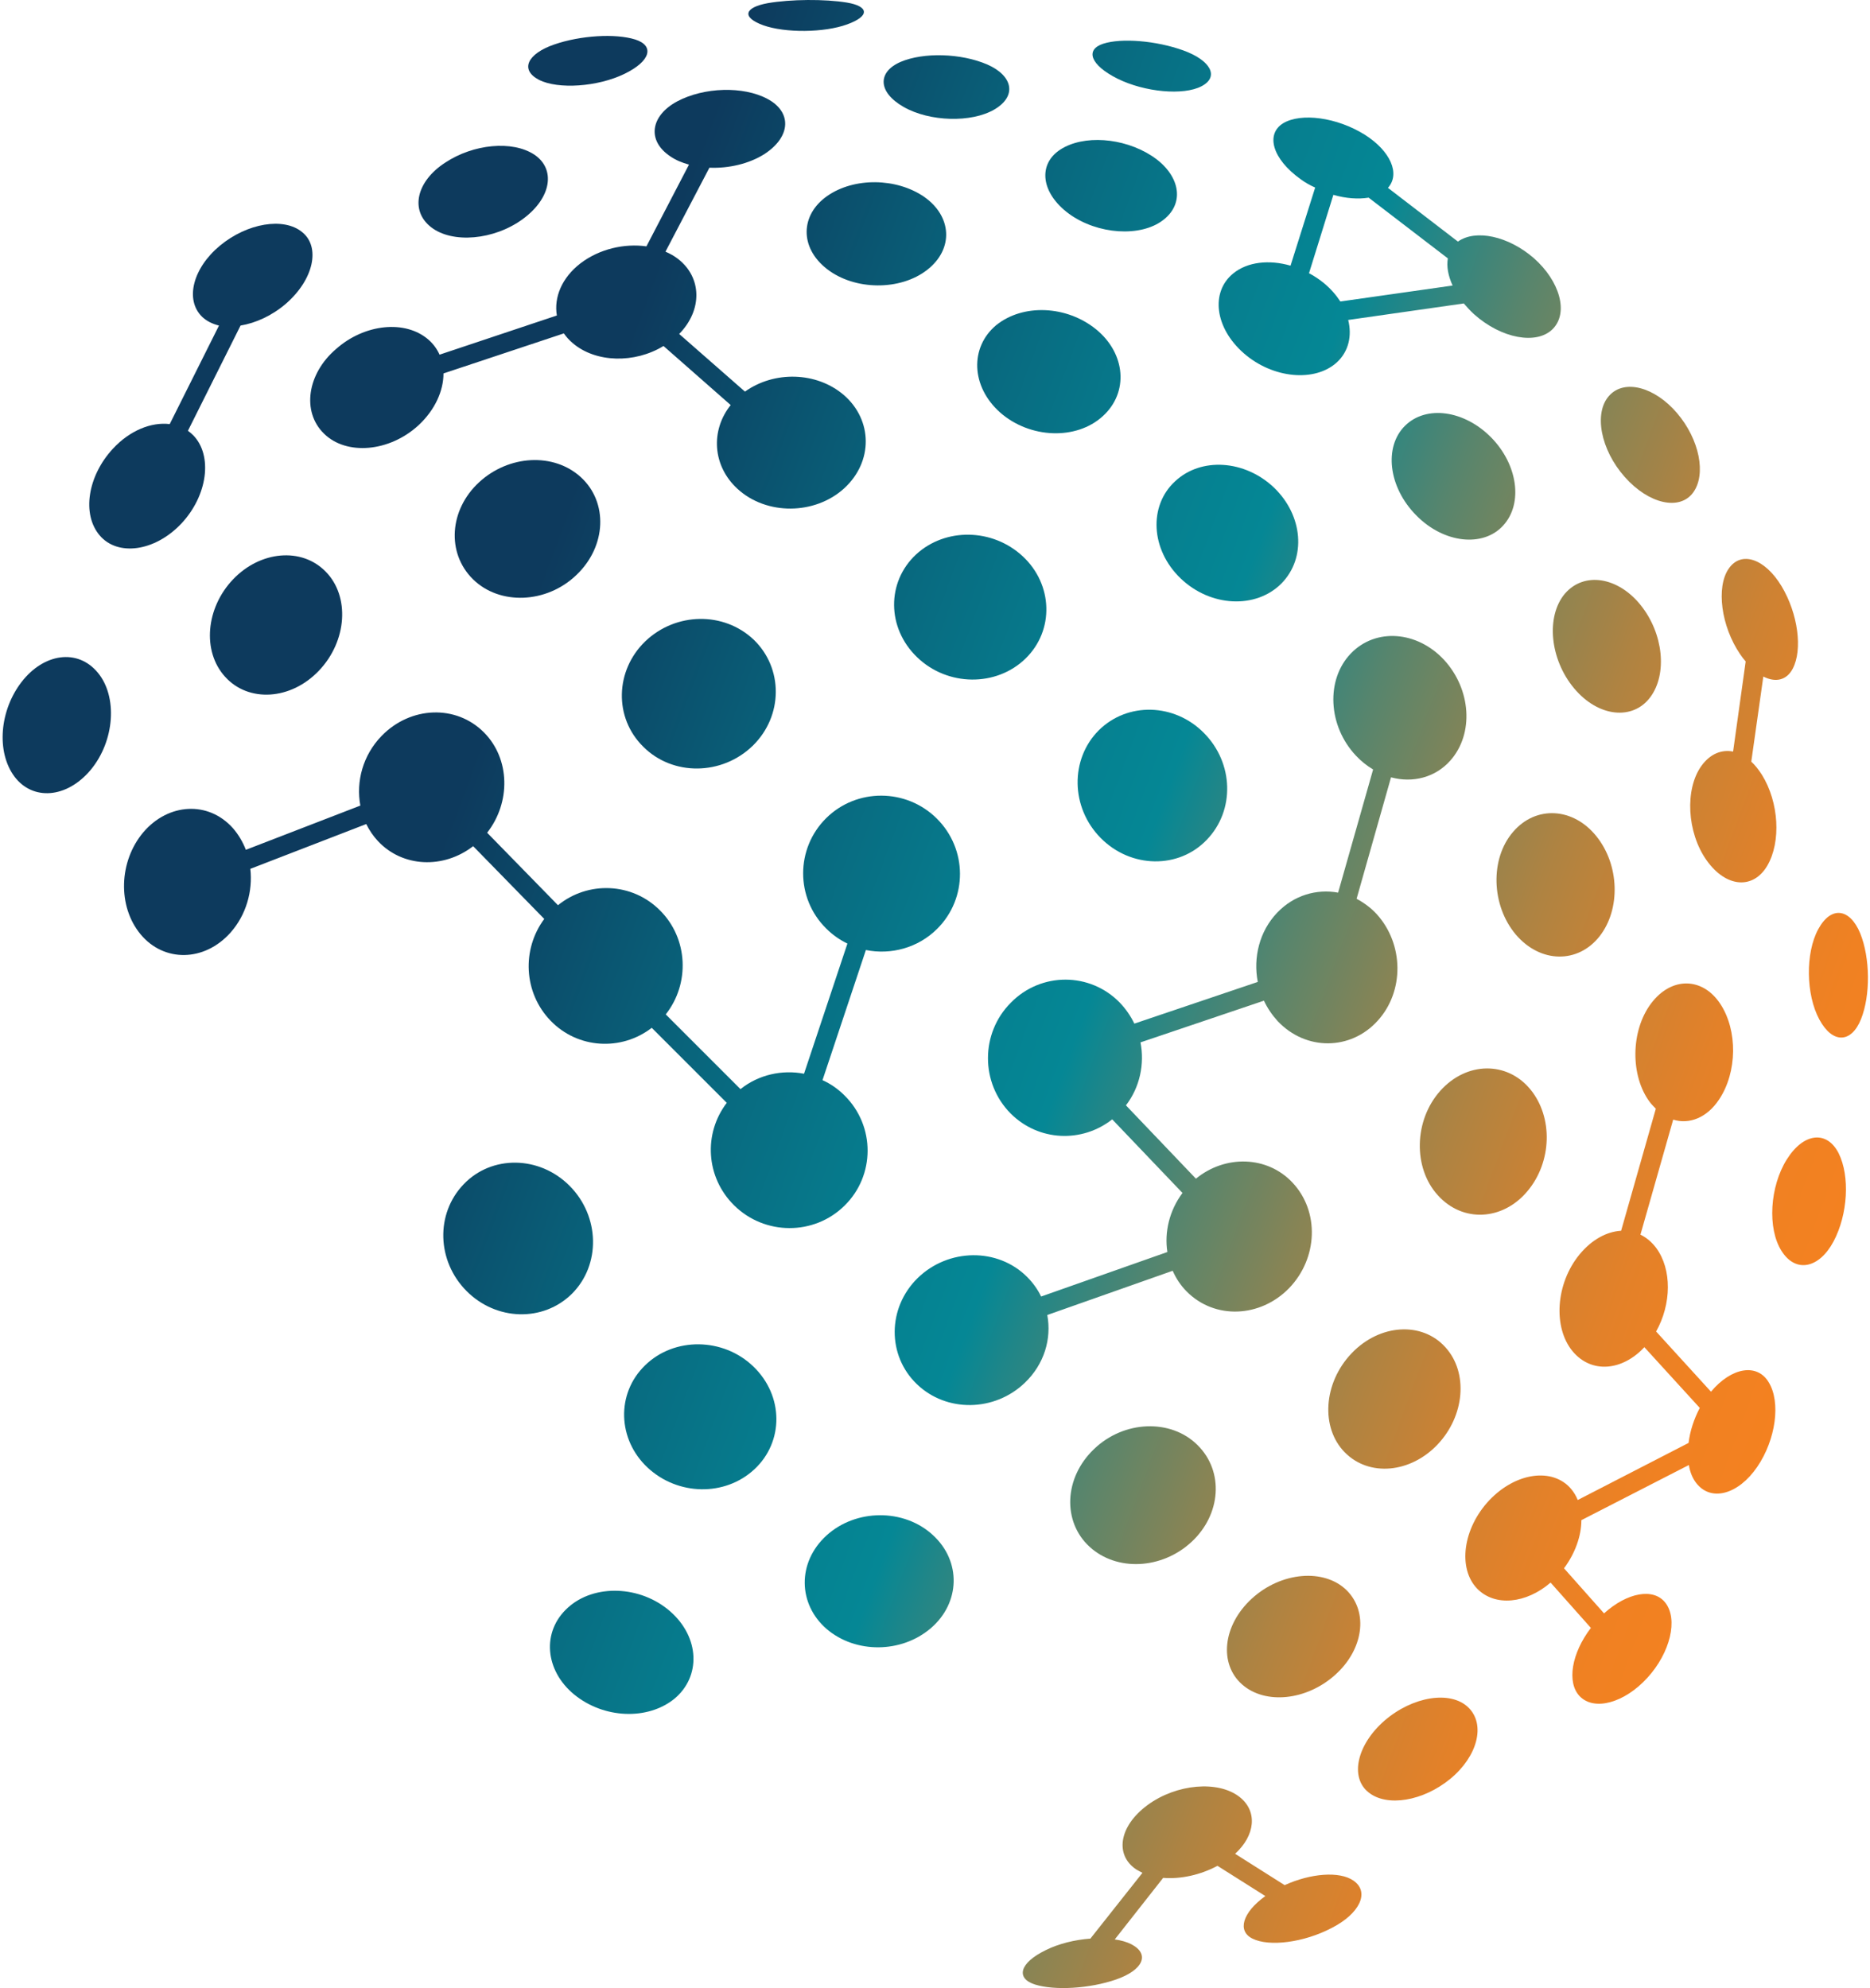 <?xml version="1.0" encoding="UTF-8"?> <svg xmlns="http://www.w3.org/2000/svg" width="427" height="454" viewBox="0 0 427 454" fill="none"><path d="M386.597 112.506C389.665 108.351 388.068 100.361 382.954 94.353C377.841 88.345 370.874 86.491 367.422 90.39C363.906 94.289 365.441 102.662 371.001 108.926C376.498 115.126 383.529 116.66 386.597 112.506Z" fill="url(#paint0_linear_612_100)"></path><path d="M415.169 212.218C412.229 217.651 412.356 227.111 415.425 232.8C418.493 238.488 422.775 238.169 424.948 232.736C427.121 227.303 427.058 218.802 424.757 213.113C422.392 207.424 418.109 206.785 415.169 212.218Z" fill="url(#paint1_linear_612_100)"></path><path d="M359.432 157.185C364.993 163.832 372.855 164.535 376.818 159.23C380.781 153.925 379.822 144.657 374.645 138.201C369.467 131.745 361.733 130.467 357.323 135.58C352.976 140.758 353.871 150.537 359.432 157.185Z" fill="url(#paint2_linear_612_100)"></path><path d="M340.448 99.85C334.376 93.714 325.683 92.435 320.826 97.229C315.968 102.023 316.991 111.227 323.382 117.683C329.71 124.139 338.723 125.034 343.261 119.984C347.863 114.935 346.521 105.986 340.448 99.85Z" fill="url(#paint3_linear_612_100)"></path><path d="M408.01 264.759C404.111 270.959 403.536 280.546 406.795 285.66C410.055 290.837 415.424 289.623 418.684 283.487C421.944 277.351 422.455 268.594 419.835 263.353C417.214 258.175 411.909 258.559 408.01 264.759Z" fill="url(#paint4_linear_612_100)"></path><path d="M365.249 213.816C370.107 207.616 369.787 197.517 364.546 190.997C359.304 184.414 350.739 183.838 345.498 189.975C340.193 196.111 340.512 206.785 346.137 213.433C351.762 220.016 360.327 220.08 365.249 213.816Z" fill="url(#paint5_linear_612_100)"></path><path d="M348.758 272.045C354.383 265.398 354.702 255.107 349.397 248.715C344.092 242.324 334.888 242.387 328.879 249.099C322.871 255.81 322.615 266.676 328.304 272.94C333.993 279.268 343.133 278.757 348.758 272.045Z" fill="url(#paint6_linear_612_100)"></path><path d="M328.24 329.891C334.44 323.372 335.335 313.464 330.03 307.648C324.725 301.767 315.073 302.279 308.617 309.054C302.162 315.829 301.523 326.056 307.083 331.681C312.644 337.306 322.04 336.411 328.24 329.891Z" fill="url(#paint7_linear_612_100)"></path><path d="M316.16 392.914C309.768 398.475 308.234 405.89 312.453 409.277C316.671 412.729 324.98 411.323 331.181 406.209C337.381 401.096 339.298 393.809 335.271 389.91C331.244 386.011 322.615 387.354 316.16 392.914Z" fill="url(#paint8_linear_612_100)"></path><path d="M285.862 365.046C279.151 371.182 278.32 380.003 283.625 384.669C288.931 389.335 298.326 388.312 304.782 382.56C311.302 376.807 312.58 368.178 307.467 363.129C302.353 358.143 292.574 358.91 285.862 365.046Z" fill="url(#paint9_linear_612_100)"></path><path d="M249.813 330.914C242.91 337.498 242.59 347.533 248.79 353.221C254.99 358.91 265.281 358.399 272.056 352.135C278.831 345.871 279.535 336.027 273.462 330.019C267.39 323.947 256.652 324.33 249.813 330.914Z" fill="url(#paint10_linear_612_100)"></path><path d="M188.707 350.665C181.996 356.801 182.187 366.324 188.771 372.013C195.355 377.638 205.837 377.574 212.548 371.821C219.26 366.069 219.579 356.545 212.996 350.537C206.412 344.464 195.418 344.528 188.707 350.665Z" fill="url(#paint11_linear_612_100)"></path><path d="M147.288 311.803C140.641 318.258 141.024 328.741 147.863 335.133C154.767 341.588 165.569 341.78 172.28 335.516C178.991 329.252 178.991 318.77 172.024 312.058C165.121 305.411 153.936 305.283 147.288 311.803Z" fill="url(#paint12_linear_612_100)"></path><path d="M153.041 367.986C146.265 362.042 135.655 361.658 129.647 367.155C123.638 372.588 124.405 381.473 131.117 386.97C137.828 392.467 147.863 392.914 154 387.929C160.072 382.879 159.816 373.931 153.041 367.986Z" fill="url(#paint13_linear_612_100)"></path><path d="M255.182 17.971C261.382 21.039 270.203 21.87 274.357 19.697C278.512 17.524 276.403 13.752 270.203 11.515C264.003 9.278 256.077 8.639 251.922 9.981C247.767 11.324 248.918 14.839 255.182 17.971Z" fill="url(#paint14_linear_612_100)"></path><path d="M244.124 48.843C250.644 53.573 260.487 54.212 265.601 50.25C270.778 46.287 269.372 39.703 262.916 35.548C256.46 31.394 247.384 30.755 242.143 34.142C236.965 37.466 237.604 44.05 244.124 48.843Z" fill="url(#paint15_linear_612_100)"></path><path d="M206.348 24.427C212.293 27.814 221.817 28.07 227.058 25.002C232.299 21.934 231.277 17.268 225.396 14.711C219.452 12.154 210.887 11.899 205.645 14.136C200.34 16.437 200.404 21.039 206.348 24.427Z" fill="url(#paint16_linear_612_100)"></path><path d="M174.261 5.763C179.247 7.552 188.196 7.488 193.437 5.571C198.742 3.653 198.359 1.416 193.373 0.585C188.323 -0.246 180.589 -0.182 175.348 0.713C170.043 1.672 169.212 3.909 174.261 5.763Z" fill="url(#paint17_linear_612_100)"></path><path d="M269.563 132.065C276.403 138.648 286.757 139.096 292.574 133.279C298.39 127.399 297.496 117.683 290.912 111.355C284.264 105.027 274.229 104.324 268.285 109.949C262.277 115.51 262.724 125.481 269.563 132.065Z" fill="url(#paint18_linear_612_100)"></path><path d="M228.4 94.225C235.175 100.17 245.786 100.553 251.794 95.056C257.803 89.623 257.035 80.739 250.324 75.242C243.613 69.745 233.578 69.297 227.441 74.283C221.433 79.332 221.689 88.281 228.4 94.225Z" fill="url(#paint19_linear_612_100)"></path><path d="M188.835 61.435C195.163 66.357 205.581 66.421 211.718 61.627C217.854 56.833 217.342 49.355 211.014 44.944C204.687 40.598 195.035 40.47 188.899 44.753C182.763 49.035 182.507 56.514 188.835 61.435Z" fill="url(#paint20_linear_612_100)"></path><path d="M123.063 18.227C127.474 20.464 136.486 19.825 142.558 16.884C148.63 13.944 149.461 10.428 145.051 9.022C140.577 7.616 132.587 8.064 126.515 10.173C120.443 12.282 118.653 15.925 123.063 18.227Z" fill="url(#paint21_linear_612_100)"></path><path d="M209.161 126.632C202.449 132.896 202.449 143.378 209.416 150.09C216.383 156.801 227.505 156.865 234.153 150.409C240.8 143.953 240.417 133.471 233.577 127.079C226.674 120.623 215.872 120.432 209.161 126.632Z" fill="url(#paint22_linear_612_100)"></path><path d="M98.391 51.847C103.249 55.683 112.836 54.852 119.42 49.994C126.003 45.136 126.898 38.553 121.977 35.293C116.991 32.033 108.106 32.864 101.651 37.146C95.131 41.365 93.533 48.012 98.391 51.847Z" fill="url(#paint23_linear_612_100)"></path><path d="M147.352 146.446C140.449 153.094 140.129 163.896 146.905 170.544C153.616 177.255 164.866 177.127 171.897 170.288C178.864 163.449 178.864 152.583 172.088 146.063C165.249 139.607 154.319 139.799 147.352 146.446Z" fill="url(#paint24_linear_612_100)"></path><path d="M109.385 110.141C102.609 116.405 101.906 126.248 107.978 132.257C114.051 138.265 124.789 137.881 131.628 131.298C138.531 124.714 138.851 114.679 132.651 108.99C126.451 103.302 116.16 103.877 109.385 110.141Z" fill="url(#paint25_linear_612_100)"></path><path d="M53.201 132.32C47.001 138.84 46.106 148.747 51.411 154.564C56.716 160.444 66.368 159.933 72.824 153.158C79.279 146.382 79.918 136.156 74.358 130.531C68.861 124.906 59.401 125.801 53.201 132.32Z" fill="url(#paint26_linear_612_100)"></path><path d="M130.094 270.831C123.191 263.864 112.261 263.736 105.869 270.447C99.413 277.159 99.733 287.961 106.508 294.8C113.284 301.639 124.022 301.959 130.606 295.439C137.189 288.856 136.997 277.798 130.094 270.831Z" fill="url(#paint27_linear_612_100)"></path><path d="M284.009 80.675C290.656 86.491 300.308 87.322 305.294 82.72C307.978 80.227 308.745 76.648 307.85 73.068L334.249 69.297C334.952 70.128 335.719 70.959 336.55 71.726C342.814 77.351 350.931 78.821 354.574 75.114C358.218 71.406 356.172 64.184 350.228 58.942C344.411 53.893 336.933 52.295 332.906 55.171L316.927 42.899C319.803 39.703 317.502 34.462 311.621 30.755C305.294 26.792 297.112 25.705 293.021 28.134C288.931 30.627 290.529 36.316 296.984 40.918C298.007 41.685 299.157 42.324 300.308 42.835L294.683 60.668C289.825 59.262 284.84 59.773 281.58 62.458C276.403 66.677 277.361 74.858 284.009 80.675ZM304.463 44.497C307.339 45.328 310.151 45.52 312.516 45.136L330.605 59.006C330.286 60.86 330.669 62.969 331.692 65.206L306.061 68.85C305.102 67.38 303.887 65.973 302.353 64.695C301.267 63.8 300.116 63.033 298.902 62.394L304.463 44.497Z" fill="url(#paint28_linear_612_100)"></path><path d="M389.665 196.43C394.14 202.758 400.34 203.142 403.536 197.709C406.732 192.275 406.22 183.199 402.321 176.935C401.554 175.721 400.723 174.698 399.892 173.931L402.641 154.5C405.389 155.906 407.946 155.395 409.352 152.71C411.653 148.364 410.567 140.118 406.796 133.854C403.024 127.59 397.591 125.673 394.715 129.891C391.839 134.11 392.989 142.995 397.336 149.386C397.719 149.962 398.167 150.537 398.614 151.048L395.738 171.63C393.117 171.119 390.496 172.141 388.515 174.89C384.68 180.195 385.191 190.102 389.665 196.43Z" fill="url(#paint29_linear_612_100)"></path><path d="M41.376 119.601C47.448 113.145 48.599 104.005 44.124 99.403C43.741 99.019 43.357 98.699 42.91 98.38L54.926 74.347C58.378 73.771 62.085 72.109 65.281 69.361C71.673 63.8 73.207 56.386 68.988 52.998C64.77 49.546 56.46 50.953 50.26 56.066C44.06 61.179 42.143 68.466 46.17 72.365C47.192 73.324 48.471 73.963 50.005 74.347L38.755 96.846C34.536 96.335 29.615 98.316 25.78 102.471C20.027 108.671 18.621 117.427 22.776 122.285C26.866 127.079 35.303 125.992 41.376 119.601Z" fill="url(#paint30_linear_612_100)"></path><path d="M309.065 429.476C305.869 427.238 299.221 427.814 293.341 430.498L282.028 423.339C286.566 419.185 287.269 413.688 283.05 410.364C278.192 406.529 268.605 407.36 262.021 412.218C255.438 417.075 254.543 423.659 259.464 426.919C259.912 427.175 260.359 427.43 260.871 427.686L248.982 442.707C245.466 442.962 241.759 443.857 238.819 445.327C232.747 448.268 231.916 451.783 236.326 453.189C240.8 454.595 248.79 454.148 254.862 452.039C260.935 449.929 262.724 446.286 258.314 443.985C257.291 443.474 256.013 443.09 254.543 442.898L265.601 428.836C269.563 429.156 274.038 428.197 278.001 426.088L288.931 432.991C283.689 436.762 282.475 440.981 285.99 442.707C289.826 444.624 297.751 443.601 304.079 440.278C310.471 437.018 312.836 432.096 309.065 429.476Z" fill="url(#paint31_linear_612_100)"></path><path d="M239.138 300.297L267.774 290.198C268.541 291.924 269.563 293.522 270.97 294.928C277.361 301.384 287.78 300.936 294.364 294.161C300.947 287.322 301.331 276.647 295.131 270.064C289.378 263.928 279.79 263.672 273.079 269.169L257.099 252.422C260.295 248.268 261.382 242.963 260.423 238.041L288.611 228.517C289.378 230.179 290.465 231.777 291.743 233.183C298.199 240.022 308.426 239.895 314.562 233.119C320.698 226.408 320.57 215.606 314.37 208.766C313.028 207.296 311.43 206.146 309.768 205.251L317.63 177.511C322.552 178.853 327.729 177.574 331.18 173.675C336.613 167.539 335.91 157.44 329.774 150.729C323.638 144.081 314.114 143.314 308.426 149.259C302.737 155.203 303.184 165.75 309.64 172.589C310.854 173.867 312.133 174.89 313.539 175.721L305.549 203.845C300.628 202.95 295.45 204.42 291.615 208.447C287.588 212.665 286.118 218.674 287.205 224.235L259.017 233.758C258.186 232.033 257.099 230.435 255.693 228.965C248.918 221.997 237.732 221.934 230.829 228.965C223.862 235.932 223.862 247.309 230.765 254.276C237.157 260.668 247.064 261.051 253.967 255.618L270.011 272.429C267.007 276.456 265.856 281.377 266.559 285.916L237.732 296.079C236.965 294.481 235.879 292.947 234.536 291.604C227.825 284.893 216.575 285.021 209.544 291.86C202.577 298.699 202.577 309.565 209.353 316.085C216.128 322.605 227.122 322.413 234.025 315.765C238.435 311.547 240.161 305.73 239.138 300.297Z" fill="url(#paint32_linear_612_100)"></path><path d="M390.688 317.811L378.16 304.068C381.676 297.804 381.804 289.879 378.16 284.957C377.138 283.615 375.923 282.592 374.581 281.953L382.059 255.682C385.767 256.833 389.793 255.235 392.542 251.08C396.696 244.88 396.824 235.292 392.797 229.22C388.771 223.148 381.676 222.956 377.01 229.156C372.344 235.356 372.216 245.711 376.754 251.719C377.201 252.295 377.649 252.742 378.096 253.19L370.17 281.058C366.911 281.25 363.523 283.039 360.711 286.427C355.214 293.074 354.574 303.173 359.113 308.607C363.395 313.72 370.426 313.081 375.476 307.648L388.131 321.518C386.789 324.075 385.894 326.823 385.575 329.508L360.263 342.547C359.88 341.588 359.368 340.757 358.729 339.99C354.574 335.132 346.201 336.155 340.065 342.611C333.993 349.067 332.842 358.207 337.317 362.809C341.407 366.964 348.502 366.197 354.063 361.403L363.267 371.758C358.857 377.51 357.706 384.222 360.711 387.354C364.034 390.805 370.938 388.888 376.179 383.135C381.42 377.382 383.21 369.776 380.27 366.005C377.585 362.553 371.577 363.64 366.271 368.434L357.131 358.143C359.688 354.691 361.094 350.729 361.094 347.149L385.639 334.557C385.894 336.155 386.47 337.561 387.301 338.648C390.688 343.058 396.952 341.269 401.235 335.005C405.517 328.741 406.668 320.176 403.855 315.637C401.235 311.291 395.418 312.186 390.688 317.811Z" fill="url(#paint33_linear_612_100)"></path><path d="M192.862 250.185C191.328 248.651 189.666 247.501 187.812 246.67L197.719 216.948C203.408 218.099 209.608 216.501 214.019 212.09C220.986 205.123 220.922 193.874 213.891 186.906C206.924 180.003 195.61 179.939 188.643 186.843C181.676 193.746 181.612 205.059 188.643 212.026C190.113 213.496 191.775 214.647 193.501 215.478L183.594 245.2C178.608 244.241 173.239 245.392 169.084 248.715L152.018 231.649C157.579 224.618 157.131 214.327 150.74 207.936C144.348 201.48 134.249 201.16 127.41 206.721L111.238 190.166C116.671 183.199 116.48 173.292 110.535 167.284C104.143 160.828 93.725 161.275 87.141 168.051C82.859 172.461 81.261 178.469 82.283 183.966L56.141 194.065C55.438 192.276 54.479 190.614 53.201 189.144C47.576 182.816 38.436 183.391 32.747 190.038C27.122 196.686 26.802 206.977 32.108 213.369C37.413 219.76 46.617 219.696 52.625 212.985C56.205 208.958 57.739 203.525 57.164 198.412L83.626 188.185C84.329 189.591 85.224 190.933 86.31 192.084C91.935 198.092 101.267 198.476 108.042 193.234L124.278 209.853C119.1 216.82 119.548 226.727 125.748 233.119C131.948 239.511 141.855 240.086 148.822 234.717L165.952 251.847C160.583 258.878 161.158 268.849 167.614 275.241C174.581 282.144 185.895 282.208 192.862 275.305C199.829 268.466 199.893 257.152 192.862 250.185Z" fill="url(#paint34_linear_612_100)"></path><path d="M73.974 99.019C79.088 104.069 88.931 103.238 95.578 97.101C99.35 93.586 101.267 89.24 101.267 85.277L128.752 76.136C129.327 76.967 129.966 77.67 130.797 78.374C136.039 82.848 144.923 83.04 151.507 79.013L166.847 92.499C162.245 98.252 162.628 106.37 168.445 111.675C175.029 117.683 186.022 117.619 192.734 111.547C199.445 105.411 199.253 95.887 192.67 90.198C186.47 84.893 176.818 84.637 170.107 89.431L155.086 76.264C160.455 70.767 160.263 63.353 154.83 59.134C153.936 58.431 152.977 57.92 151.954 57.472L161.989 38.297C166.4 38.489 171.066 37.402 174.581 35.165C180.717 31.138 180.781 25.513 175.22 22.573C169.723 19.633 160.775 19.888 154.639 23.148C148.566 26.408 147.608 32.097 153.105 35.74C154.319 36.571 155.725 37.146 157.323 37.594L147.608 56.258C142.558 55.555 136.869 56.833 132.523 60.157C128.304 63.417 126.451 67.891 127.154 72.046L100.372 80.994C99.797 79.716 98.966 78.565 97.879 77.606C92.574 72.94 83.178 73.963 76.722 79.716C70.139 85.341 68.861 94.033 73.974 99.019Z" fill="url(#paint35_linear_612_100)"></path><path d="M250.899 166.772C244.316 173.356 244.444 184.414 251.347 191.381C258.25 198.348 269.18 198.476 275.572 191.764C282.027 185.053 281.708 174.251 274.933 167.411C268.221 160.572 257.483 160.252 250.899 166.772Z" fill="url(#paint36_linear_612_100)"></path><path d="M4.943 155.715C-0.107 162.234 -0.874 171.694 3.281 177.319C7.435 182.88 15.233 182.368 20.73 175.785C26.227 169.137 26.866 159.038 22.328 153.605C17.726 148.044 9.992 149.195 4.943 155.715Z" fill="url(#paint37_linear_612_100)"></path><defs><linearGradient id="paint0_linear_612_100" x1="22.956" y1="-29.662" x2="605.509" y2="186.264" gradientUnits="userSpaceOnUse"><stop offset="0.242" stop-color="#0D3A5D"></stop><stop offset="0.346" stop-color="#09627A"></stop><stop offset="0.434" stop-color="#067D8E"></stop><stop offset="0.485" stop-color="#058795"></stop><stop offset="0.503" stop-color="#208688"></stop><stop offset="0.544" stop-color="#57856D"></stop><stop offset="0.586" stop-color="#878455"></stop><stop offset="0.626" stop-color="#AE8342"></stop><stop offset="0.666" stop-color="#CD8233"></stop><stop offset="0.705" stop-color="#E38129"></stop><stop offset="0.742" stop-color="#F08122"></stop><stop offset="0.777" stop-color="#F48120"></stop></linearGradient><linearGradient id="paint1_linear_612_100" x1="-11.318" y1="62.806" x2="571.235" y2="278.732" gradientUnits="userSpaceOnUse"><stop offset="0.242" stop-color="#0D3A5D"></stop><stop offset="0.346" stop-color="#09627A"></stop><stop offset="0.434" stop-color="#067D8E"></stop><stop offset="0.485" stop-color="#058795"></stop><stop offset="0.503" stop-color="#208688"></stop><stop offset="0.544" stop-color="#57856D"></stop><stop offset="0.586" stop-color="#878455"></stop><stop offset="0.626" stop-color="#AE8342"></stop><stop offset="0.666" stop-color="#CD8233"></stop><stop offset="0.705" stop-color="#E38129"></stop><stop offset="0.742" stop-color="#F08122"></stop><stop offset="0.777" stop-color="#F48120"></stop></linearGradient><linearGradient id="paint2_linear_612_100" x1="6.752" y1="14.054" x2="589.305" y2="229.981" gradientUnits="userSpaceOnUse"><stop offset="0.242" stop-color="#0D3A5D"></stop><stop offset="0.346" stop-color="#09627A"></stop><stop offset="0.434" stop-color="#067D8E"></stop><stop offset="0.485" stop-color="#058795"></stop><stop offset="0.503" stop-color="#208688"></stop><stop offset="0.544" stop-color="#57856D"></stop><stop offset="0.586" stop-color="#878455"></stop><stop offset="0.626" stop-color="#AE8342"></stop><stop offset="0.666" stop-color="#CD8233"></stop><stop offset="0.705" stop-color="#E38129"></stop><stop offset="0.742" stop-color="#F08122"></stop><stop offset="0.777" stop-color="#F48120"></stop></linearGradient><linearGradient id="paint3_linear_612_100" x1="15.166" y1="-8.646" x2="597.719" y2="207.281" gradientUnits="userSpaceOnUse"><stop offset="0.242" stop-color="#0D3A5D"></stop><stop offset="0.346" stop-color="#09627A"></stop><stop offset="0.434" stop-color="#067D8E"></stop><stop offset="0.485" stop-color="#058795"></stop><stop offset="0.503" stop-color="#208688"></stop><stop offset="0.544" stop-color="#57856D"></stop><stop offset="0.586" stop-color="#878455"></stop><stop offset="0.626" stop-color="#AE8342"></stop><stop offset="0.666" stop-color="#CD8233"></stop><stop offset="0.705" stop-color="#E38129"></stop><stop offset="0.742" stop-color="#F08122"></stop><stop offset="0.777" stop-color="#F48120"></stop></linearGradient><linearGradient id="paint4_linear_612_100" x1="-28.957" y1="110.396" x2="553.595" y2="326.322" gradientUnits="userSpaceOnUse"><stop offset="0.242" stop-color="#0D3A5D"></stop><stop offset="0.346" stop-color="#09627A"></stop><stop offset="0.434" stop-color="#067D8E"></stop><stop offset="0.485" stop-color="#058795"></stop><stop offset="0.503" stop-color="#208688"></stop><stop offset="0.544" stop-color="#57856D"></stop><stop offset="0.586" stop-color="#878455"></stop><stop offset="0.626" stop-color="#AE8342"></stop><stop offset="0.666" stop-color="#CD8233"></stop><stop offset="0.705" stop-color="#E38129"></stop><stop offset="0.742" stop-color="#F08122"></stop><stop offset="0.777" stop-color="#F48120"></stop></linearGradient><linearGradient id="paint5_linear_612_100" x1="-12.424" y1="65.79" x2="570.129" y2="281.717" gradientUnits="userSpaceOnUse"><stop offset="0.242" stop-color="#0D3A5D"></stop><stop offset="0.346" stop-color="#09627A"></stop><stop offset="0.434" stop-color="#067D8E"></stop><stop offset="0.485" stop-color="#058795"></stop><stop offset="0.503" stop-color="#208688"></stop><stop offset="0.544" stop-color="#57856D"></stop><stop offset="0.586" stop-color="#878455"></stop><stop offset="0.626" stop-color="#AE8342"></stop><stop offset="0.666" stop-color="#CD8233"></stop><stop offset="0.705" stop-color="#E38129"></stop><stop offset="0.742" stop-color="#F08122"></stop><stop offset="0.777" stop-color="#F48120"></stop></linearGradient><linearGradient id="paint6_linear_612_100" x1="-33.526" y1="122.721" x2="549.027" y2="338.648" gradientUnits="userSpaceOnUse"><stop offset="0.242" stop-color="#0D3A5D"></stop><stop offset="0.346" stop-color="#09627A"></stop><stop offset="0.434" stop-color="#067D8E"></stop><stop offset="0.485" stop-color="#058795"></stop><stop offset="0.503" stop-color="#208688"></stop><stop offset="0.544" stop-color="#57856D"></stop><stop offset="0.586" stop-color="#878455"></stop><stop offset="0.626" stop-color="#AE8342"></stop><stop offset="0.666" stop-color="#CD8233"></stop><stop offset="0.705" stop-color="#E38129"></stop><stop offset="0.742" stop-color="#F08122"></stop><stop offset="0.777" stop-color="#F48120"></stop></linearGradient><linearGradient id="paint7_linear_612_100" x1="-55.139" y1="181.031" x2="527.414" y2="396.957" gradientUnits="userSpaceOnUse"><stop offset="0.242" stop-color="#0D3A5D"></stop><stop offset="0.346" stop-color="#09627A"></stop><stop offset="0.434" stop-color="#067D8E"></stop><stop offset="0.485" stop-color="#058795"></stop><stop offset="0.503" stop-color="#208688"></stop><stop offset="0.544" stop-color="#57856D"></stop><stop offset="0.586" stop-color="#878455"></stop><stop offset="0.626" stop-color="#AE8342"></stop><stop offset="0.666" stop-color="#CD8233"></stop><stop offset="0.705" stop-color="#E38129"></stop><stop offset="0.742" stop-color="#F08122"></stop><stop offset="0.777" stop-color="#F48120"></stop></linearGradient><linearGradient id="paint8_linear_612_100" x1="-80.554" y1="249.599" x2="501.999" y2="465.526" gradientUnits="userSpaceOnUse"><stop offset="0.242" stop-color="#0D3A5D"></stop><stop offset="0.346" stop-color="#09627A"></stop><stop offset="0.434" stop-color="#067D8E"></stop><stop offset="0.485" stop-color="#058795"></stop><stop offset="0.503" stop-color="#208688"></stop><stop offset="0.544" stop-color="#57856D"></stop><stop offset="0.586" stop-color="#878455"></stop><stop offset="0.626" stop-color="#AE8342"></stop><stop offset="0.666" stop-color="#CD8233"></stop><stop offset="0.705" stop-color="#E38129"></stop><stop offset="0.742" stop-color="#F08122"></stop><stop offset="0.777" stop-color="#F48120"></stop></linearGradient><linearGradient id="paint9_linear_612_100" x1="-75.604" y1="236.244" x2="506.949" y2="452.171" gradientUnits="userSpaceOnUse"><stop offset="0.242" stop-color="#0D3A5D"></stop><stop offset="0.346" stop-color="#09627A"></stop><stop offset="0.434" stop-color="#067D8E"></stop><stop offset="0.485" stop-color="#058795"></stop><stop offset="0.503" stop-color="#208688"></stop><stop offset="0.544" stop-color="#57856D"></stop><stop offset="0.586" stop-color="#878455"></stop><stop offset="0.626" stop-color="#AE8342"></stop><stop offset="0.666" stop-color="#CD8233"></stop><stop offset="0.705" stop-color="#E38129"></stop><stop offset="0.742" stop-color="#F08122"></stop><stop offset="0.777" stop-color="#F48120"></stop></linearGradient><linearGradient id="paint10_linear_612_100" x1="-69.228" y1="219.042" x2="513.325" y2="434.968" gradientUnits="userSpaceOnUse"><stop offset="0.242" stop-color="#0D3A5D"></stop><stop offset="0.346" stop-color="#09627A"></stop><stop offset="0.434" stop-color="#067D8E"></stop><stop offset="0.485" stop-color="#058795"></stop><stop offset="0.503" stop-color="#208688"></stop><stop offset="0.544" stop-color="#57856D"></stop><stop offset="0.586" stop-color="#878455"></stop><stop offset="0.626" stop-color="#AE8342"></stop><stop offset="0.666" stop-color="#CD8233"></stop><stop offset="0.705" stop-color="#E38129"></stop><stop offset="0.742" stop-color="#F08122"></stop><stop offset="0.777" stop-color="#F48120"></stop></linearGradient><linearGradient id="paint11_linear_612_100" x1="-82.911" y1="255.958" x2="499.642" y2="471.885" gradientUnits="userSpaceOnUse"><stop offset="0.242" stop-color="#0D3A5D"></stop><stop offset="0.346" stop-color="#09627A"></stop><stop offset="0.434" stop-color="#067D8E"></stop><stop offset="0.485" stop-color="#058795"></stop><stop offset="0.503" stop-color="#208688"></stop><stop offset="0.544" stop-color="#57856D"></stop><stop offset="0.586" stop-color="#878455"></stop><stop offset="0.626" stop-color="#AE8342"></stop><stop offset="0.666" stop-color="#CD8233"></stop><stop offset="0.705" stop-color="#E38129"></stop><stop offset="0.742" stop-color="#F08122"></stop><stop offset="0.777" stop-color="#F48120"></stop></linearGradient><linearGradient id="paint12_linear_612_100" x1="-75.612" y1="236.267" x2="506.941" y2="452.194" gradientUnits="userSpaceOnUse"><stop offset="0.242" stop-color="#0D3A5D"></stop><stop offset="0.346" stop-color="#09627A"></stop><stop offset="0.434" stop-color="#067D8E"></stop><stop offset="0.485" stop-color="#058795"></stop><stop offset="0.503" stop-color="#208688"></stop><stop offset="0.544" stop-color="#57856D"></stop><stop offset="0.586" stop-color="#878455"></stop><stop offset="0.626" stop-color="#AE8342"></stop><stop offset="0.666" stop-color="#CD8233"></stop><stop offset="0.705" stop-color="#E38129"></stop><stop offset="0.742" stop-color="#F08122"></stop><stop offset="0.777" stop-color="#F48120"></stop></linearGradient><linearGradient id="paint13_linear_612_100" x1="-95.314" y1="289.419" x2="487.239" y2="505.346" gradientUnits="userSpaceOnUse"><stop offset="0.242" stop-color="#0D3A5D"></stop><stop offset="0.346" stop-color="#09627A"></stop><stop offset="0.434" stop-color="#067D8E"></stop><stop offset="0.485" stop-color="#058795"></stop><stop offset="0.503" stop-color="#208688"></stop><stop offset="0.544" stop-color="#57856D"></stop><stop offset="0.586" stop-color="#878455"></stop><stop offset="0.626" stop-color="#AE8342"></stop><stop offset="0.666" stop-color="#CD8233"></stop><stop offset="0.705" stop-color="#E38129"></stop><stop offset="0.742" stop-color="#F08122"></stop><stop offset="0.777" stop-color="#F48120"></stop></linearGradient><linearGradient id="paint14_linear_612_100" x1="37.428" y1="-68.707" x2="619.981" y2="147.22" gradientUnits="userSpaceOnUse"><stop offset="0.242" stop-color="#0D3A5D"></stop><stop offset="0.346" stop-color="#09627A"></stop><stop offset="0.434" stop-color="#067D8E"></stop><stop offset="0.485" stop-color="#058795"></stop><stop offset="0.503" stop-color="#208688"></stop><stop offset="0.544" stop-color="#57856D"></stop><stop offset="0.586" stop-color="#878455"></stop><stop offset="0.626" stop-color="#AE8342"></stop><stop offset="0.666" stop-color="#CD8233"></stop><stop offset="0.705" stop-color="#E38129"></stop><stop offset="0.742" stop-color="#F08122"></stop><stop offset="0.777" stop-color="#F48120"></stop></linearGradient><linearGradient id="paint15_linear_612_100" x1="27.349" y1="-41.515" x2="609.902" y2="174.412" gradientUnits="userSpaceOnUse"><stop offset="0.242" stop-color="#0D3A5D"></stop><stop offset="0.346" stop-color="#09627A"></stop><stop offset="0.434" stop-color="#067D8E"></stop><stop offset="0.485" stop-color="#058795"></stop><stop offset="0.503" stop-color="#208688"></stop><stop offset="0.544" stop-color="#57856D"></stop><stop offset="0.586" stop-color="#878455"></stop><stop offset="0.626" stop-color="#AE8342"></stop><stop offset="0.666" stop-color="#CD8233"></stop><stop offset="0.705" stop-color="#E38129"></stop><stop offset="0.742" stop-color="#F08122"></stop><stop offset="0.777" stop-color="#F48120"></stop></linearGradient><linearGradient id="paint16_linear_612_100" x1="30.181" y1="-49.154" x2="612.733" y2="166.773" gradientUnits="userSpaceOnUse"><stop offset="0.242" stop-color="#0D3A5D"></stop><stop offset="0.346" stop-color="#09627A"></stop><stop offset="0.434" stop-color="#067D8E"></stop><stop offset="0.485" stop-color="#058795"></stop><stop offset="0.503" stop-color="#208688"></stop><stop offset="0.544" stop-color="#57856D"></stop><stop offset="0.586" stop-color="#878455"></stop><stop offset="0.626" stop-color="#AE8342"></stop><stop offset="0.666" stop-color="#CD8233"></stop><stop offset="0.705" stop-color="#E38129"></stop><stop offset="0.742" stop-color="#F08122"></stop><stop offset="0.777" stop-color="#F48120"></stop></linearGradient><linearGradient id="paint17_linear_612_100" x1="31.727" y1="-53.327" x2="614.28" y2="162.6" gradientUnits="userSpaceOnUse"><stop offset="0.242" stop-color="#0D3A5D"></stop><stop offset="0.346" stop-color="#09627A"></stop><stop offset="0.434" stop-color="#067D8E"></stop><stop offset="0.485" stop-color="#058795"></stop><stop offset="0.503" stop-color="#208688"></stop><stop offset="0.544" stop-color="#57856D"></stop><stop offset="0.586" stop-color="#878455"></stop><stop offset="0.626" stop-color="#AE8342"></stop><stop offset="0.666" stop-color="#CD8233"></stop><stop offset="0.705" stop-color="#E38129"></stop><stop offset="0.742" stop-color="#F08122"></stop><stop offset="0.777" stop-color="#F48120"></stop></linearGradient><linearGradient id="paint18_linear_612_100" x1="4.693" y1="19.609" x2="587.246" y2="235.536" gradientUnits="userSpaceOnUse"><stop offset="0.242" stop-color="#0D3A5D"></stop><stop offset="0.346" stop-color="#09627A"></stop><stop offset="0.434" stop-color="#067D8E"></stop><stop offset="0.485" stop-color="#058795"></stop><stop offset="0.503" stop-color="#208688"></stop><stop offset="0.544" stop-color="#57856D"></stop><stop offset="0.586" stop-color="#878455"></stop><stop offset="0.626" stop-color="#AE8342"></stop><stop offset="0.666" stop-color="#CD8233"></stop><stop offset="0.705" stop-color="#E38129"></stop><stop offset="0.742" stop-color="#F08122"></stop><stop offset="0.777" stop-color="#F48120"></stop></linearGradient><linearGradient id="paint19_linear_612_100" x1="11.797" y1="0.443" x2="594.35" y2="216.37" gradientUnits="userSpaceOnUse"><stop offset="0.242" stop-color="#0D3A5D"></stop><stop offset="0.346" stop-color="#09627A"></stop><stop offset="0.434" stop-color="#067D8E"></stop><stop offset="0.485" stop-color="#058795"></stop><stop offset="0.503" stop-color="#208688"></stop><stop offset="0.544" stop-color="#57856D"></stop><stop offset="0.586" stop-color="#878455"></stop><stop offset="0.626" stop-color="#AE8342"></stop><stop offset="0.666" stop-color="#CD8233"></stop><stop offset="0.705" stop-color="#E38129"></stop><stop offset="0.742" stop-color="#F08122"></stop><stop offset="0.777" stop-color="#F48120"></stop></linearGradient><linearGradient id="paint20_linear_612_100" x1="17.283" y1="-14.358" x2="599.836" y2="201.569" gradientUnits="userSpaceOnUse"><stop offset="0.242" stop-color="#0D3A5D"></stop><stop offset="0.346" stop-color="#09627A"></stop><stop offset="0.434" stop-color="#067D8E"></stop><stop offset="0.485" stop-color="#058795"></stop><stop offset="0.503" stop-color="#208688"></stop><stop offset="0.544" stop-color="#57856D"></stop><stop offset="0.586" stop-color="#878455"></stop><stop offset="0.626" stop-color="#AE8342"></stop><stop offset="0.666" stop-color="#CD8233"></stop><stop offset="0.705" stop-color="#E38129"></stop><stop offset="0.742" stop-color="#F08122"></stop><stop offset="0.777" stop-color="#F48120"></stop></linearGradient><linearGradient id="paint21_linear_612_100" x1="22.268" y1="-27.807" x2="604.821" y2="188.12" gradientUnits="userSpaceOnUse"><stop offset="0.242" stop-color="#0D3A5D"></stop><stop offset="0.346" stop-color="#09627A"></stop><stop offset="0.434" stop-color="#067D8E"></stop><stop offset="0.485" stop-color="#058795"></stop><stop offset="0.503" stop-color="#208688"></stop><stop offset="0.544" stop-color="#57856D"></stop><stop offset="0.586" stop-color="#878455"></stop><stop offset="0.626" stop-color="#AE8342"></stop><stop offset="0.666" stop-color="#CD8233"></stop><stop offset="0.705" stop-color="#E38129"></stop><stop offset="0.742" stop-color="#F08122"></stop><stop offset="0.777" stop-color="#F48120"></stop></linearGradient><linearGradient id="paint22_linear_612_100" x1="-7.904" y1="53.595" x2="574.649" y2="269.522" gradientUnits="userSpaceOnUse"><stop offset="0.242" stop-color="#0D3A5D"></stop><stop offset="0.346" stop-color="#09627A"></stop><stop offset="0.434" stop-color="#067D8E"></stop><stop offset="0.485" stop-color="#058795"></stop><stop offset="0.503" stop-color="#208688"></stop><stop offset="0.544" stop-color="#57856D"></stop><stop offset="0.586" stop-color="#878455"></stop><stop offset="0.626" stop-color="#AE8342"></stop><stop offset="0.666" stop-color="#CD8233"></stop><stop offset="0.705" stop-color="#E38129"></stop><stop offset="0.742" stop-color="#F08122"></stop><stop offset="0.777" stop-color="#F48120"></stop></linearGradient><linearGradient id="paint23_linear_612_100" x1="9.591" y1="6.394" x2="592.144" y2="222.321" gradientUnits="userSpaceOnUse"><stop offset="0.242" stop-color="#0D3A5D"></stop><stop offset="0.346" stop-color="#09627A"></stop><stop offset="0.434" stop-color="#067D8E"></stop><stop offset="0.485" stop-color="#058795"></stop><stop offset="0.503" stop-color="#208688"></stop><stop offset="0.544" stop-color="#57856D"></stop><stop offset="0.586" stop-color="#878455"></stop><stop offset="0.626" stop-color="#AE8342"></stop><stop offset="0.666" stop-color="#CD8233"></stop><stop offset="0.705" stop-color="#E38129"></stop><stop offset="0.742" stop-color="#F08122"></stop><stop offset="0.777" stop-color="#F48120"></stop></linearGradient><linearGradient id="paint24_linear_612_100" x1="-21.841" y1="91.197" x2="560.711" y2="307.124" gradientUnits="userSpaceOnUse"><stop offset="0.242" stop-color="#0D3A5D"></stop><stop offset="0.346" stop-color="#09627A"></stop><stop offset="0.434" stop-color="#067D8E"></stop><stop offset="0.485" stop-color="#058795"></stop><stop offset="0.503" stop-color="#208688"></stop><stop offset="0.544" stop-color="#57856D"></stop><stop offset="0.586" stop-color="#878455"></stop><stop offset="0.626" stop-color="#AE8342"></stop><stop offset="0.666" stop-color="#CD8233"></stop><stop offset="0.705" stop-color="#E38129"></stop><stop offset="0.742" stop-color="#F08122"></stop><stop offset="0.777" stop-color="#F48120"></stop></linearGradient><linearGradient id="paint25_linear_612_100" x1="-14.289" y1="70.82" x2="568.264" y2="286.747" gradientUnits="userSpaceOnUse"><stop offset="0.242" stop-color="#0D3A5D"></stop><stop offset="0.346" stop-color="#09627A"></stop><stop offset="0.434" stop-color="#067D8E"></stop><stop offset="0.485" stop-color="#058795"></stop><stop offset="0.503" stop-color="#208688"></stop><stop offset="0.544" stop-color="#57856D"></stop><stop offset="0.586" stop-color="#878455"></stop><stop offset="0.626" stop-color="#AE8342"></stop><stop offset="0.666" stop-color="#CD8233"></stop><stop offset="0.705" stop-color="#E38129"></stop><stop offset="0.742" stop-color="#F08122"></stop><stop offset="0.777" stop-color="#F48120"></stop></linearGradient><linearGradient id="paint26_linear_612_100" x1="-28.378" y1="108.831" x2="554.175" y2="324.758" gradientUnits="userSpaceOnUse"><stop offset="0.242" stop-color="#0D3A5D"></stop><stop offset="0.346" stop-color="#09627A"></stop><stop offset="0.434" stop-color="#067D8E"></stop><stop offset="0.485" stop-color="#058795"></stop><stop offset="0.503" stop-color="#208688"></stop><stop offset="0.544" stop-color="#57856D"></stop><stop offset="0.586" stop-color="#878455"></stop><stop offset="0.626" stop-color="#AE8342"></stop><stop offset="0.666" stop-color="#CD8233"></stop><stop offset="0.705" stop-color="#E38129"></stop><stop offset="0.742" stop-color="#F08122"></stop><stop offset="0.777" stop-color="#F48120"></stop></linearGradient><linearGradient id="paint27_linear_612_100" x1="-67.358" y1="213.995" x2="515.196" y2="429.922" gradientUnits="userSpaceOnUse"><stop offset="0.242" stop-color="#0D3A5D"></stop><stop offset="0.346" stop-color="#09627A"></stop><stop offset="0.434" stop-color="#067D8E"></stop><stop offset="0.485" stop-color="#058795"></stop><stop offset="0.503" stop-color="#208688"></stop><stop offset="0.544" stop-color="#57856D"></stop><stop offset="0.586" stop-color="#878455"></stop><stop offset="0.626" stop-color="#AE8342"></stop><stop offset="0.666" stop-color="#CD8233"></stop><stop offset="0.705" stop-color="#E38129"></stop><stop offset="0.742" stop-color="#F08122"></stop><stop offset="0.777" stop-color="#F48120"></stop></linearGradient><linearGradient id="paint28_linear_612_100" x1="28.194" y1="-43.793" x2="610.746" y2="172.134" gradientUnits="userSpaceOnUse"><stop offset="0.242" stop-color="#0D3A5D"></stop><stop offset="0.346" stop-color="#09627A"></stop><stop offset="0.434" stop-color="#067D8E"></stop><stop offset="0.485" stop-color="#058795"></stop><stop offset="0.503" stop-color="#208688"></stop><stop offset="0.544" stop-color="#57856D"></stop><stop offset="0.586" stop-color="#878455"></stop><stop offset="0.626" stop-color="#AE8342"></stop><stop offset="0.666" stop-color="#CD8233"></stop><stop offset="0.705" stop-color="#E38129"></stop><stop offset="0.742" stop-color="#F08122"></stop><stop offset="0.777" stop-color="#F48120"></stop></linearGradient><linearGradient id="paint29_linear_612_100" x1="4.966" y1="18.872" x2="587.519" y2="234.799" gradientUnits="userSpaceOnUse"><stop offset="0.242" stop-color="#0D3A5D"></stop><stop offset="0.346" stop-color="#09627A"></stop><stop offset="0.434" stop-color="#067D8E"></stop><stop offset="0.485" stop-color="#058795"></stop><stop offset="0.503" stop-color="#208688"></stop><stop offset="0.544" stop-color="#57856D"></stop><stop offset="0.586" stop-color="#878455"></stop><stop offset="0.626" stop-color="#AE8342"></stop><stop offset="0.666" stop-color="#CD8233"></stop><stop offset="0.705" stop-color="#E38129"></stop><stop offset="0.742" stop-color="#F08122"></stop><stop offset="0.777" stop-color="#F48120"></stop></linearGradient><linearGradient id="paint30_linear_612_100" x1="-12.593" y1="66.244" x2="569.96" y2="282.171" gradientUnits="userSpaceOnUse"><stop offset="0.242" stop-color="#0D3A5D"></stop><stop offset="0.346" stop-color="#09627A"></stop><stop offset="0.434" stop-color="#067D8E"></stop><stop offset="0.485" stop-color="#058795"></stop><stop offset="0.503" stop-color="#208688"></stop><stop offset="0.544" stop-color="#57856D"></stop><stop offset="0.586" stop-color="#878455"></stop><stop offset="0.626" stop-color="#AE8342"></stop><stop offset="0.666" stop-color="#CD8233"></stop><stop offset="0.705" stop-color="#E38129"></stop><stop offset="0.742" stop-color="#F08122"></stop><stop offset="0.777" stop-color="#F48120"></stop></linearGradient><linearGradient id="paint31_linear_612_100" x1="-98.743" y1="298.672" x2="483.81" y2="514.599" gradientUnits="userSpaceOnUse"><stop offset="0.242" stop-color="#0D3A5D"></stop><stop offset="0.346" stop-color="#09627A"></stop><stop offset="0.434" stop-color="#067D8E"></stop><stop offset="0.485" stop-color="#058795"></stop><stop offset="0.503" stop-color="#208688"></stop><stop offset="0.544" stop-color="#57856D"></stop><stop offset="0.586" stop-color="#878455"></stop><stop offset="0.626" stop-color="#AE8342"></stop><stop offset="0.666" stop-color="#CD8233"></stop><stop offset="0.705" stop-color="#E38129"></stop><stop offset="0.742" stop-color="#F08122"></stop><stop offset="0.777" stop-color="#F48120"></stop></linearGradient><linearGradient id="paint32_linear_612_100" x1="-32.903" y1="121.04" x2="549.65" y2="336.967" gradientUnits="userSpaceOnUse"><stop offset="0.242" stop-color="#0D3A5D"></stop><stop offset="0.346" stop-color="#09627A"></stop><stop offset="0.434" stop-color="#067D8E"></stop><stop offset="0.485" stop-color="#058795"></stop><stop offset="0.503" stop-color="#208688"></stop><stop offset="0.544" stop-color="#57856D"></stop><stop offset="0.586" stop-color="#878455"></stop><stop offset="0.626" stop-color="#AE8342"></stop><stop offset="0.666" stop-color="#CD8233"></stop><stop offset="0.705" stop-color="#E38129"></stop><stop offset="0.742" stop-color="#F08122"></stop><stop offset="0.777" stop-color="#F48120"></stop></linearGradient><linearGradient id="paint33_linear_612_100" x1="-44.169" y1="151.434" x2="538.384" y2="367.361" gradientUnits="userSpaceOnUse"><stop offset="0.242" stop-color="#0D3A5D"></stop><stop offset="0.346" stop-color="#09627A"></stop><stop offset="0.434" stop-color="#067D8E"></stop><stop offset="0.485" stop-color="#058795"></stop><stop offset="0.503" stop-color="#208688"></stop><stop offset="0.544" stop-color="#57856D"></stop><stop offset="0.586" stop-color="#878455"></stop><stop offset="0.626" stop-color="#AE8342"></stop><stop offset="0.666" stop-color="#CD8233"></stop><stop offset="0.705" stop-color="#E38129"></stop><stop offset="0.742" stop-color="#F08122"></stop><stop offset="0.777" stop-color="#F48120"></stop></linearGradient><linearGradient id="paint34_linear_612_100" x1="-41.758" y1="144.931" x2="540.795" y2="360.858" gradientUnits="userSpaceOnUse"><stop offset="0.242" stop-color="#0D3A5D"></stop><stop offset="0.346" stop-color="#09627A"></stop><stop offset="0.434" stop-color="#067D8E"></stop><stop offset="0.485" stop-color="#058795"></stop><stop offset="0.503" stop-color="#208688"></stop><stop offset="0.544" stop-color="#57856D"></stop><stop offset="0.586" stop-color="#878455"></stop><stop offset="0.626" stop-color="#AE8342"></stop><stop offset="0.666" stop-color="#CD8233"></stop><stop offset="0.705" stop-color="#E38129"></stop><stop offset="0.742" stop-color="#F08122"></stop><stop offset="0.777" stop-color="#F48120"></stop></linearGradient><linearGradient id="paint35_linear_612_100" x1="5.621" y1="17.107" x2="588.173" y2="233.034" gradientUnits="userSpaceOnUse"><stop offset="0.242" stop-color="#0D3A5D"></stop><stop offset="0.346" stop-color="#09627A"></stop><stop offset="0.434" stop-color="#067D8E"></stop><stop offset="0.485" stop-color="#058795"></stop><stop offset="0.503" stop-color="#208688"></stop><stop offset="0.544" stop-color="#57856D"></stop><stop offset="0.586" stop-color="#878455"></stop><stop offset="0.626" stop-color="#AE8342"></stop><stop offset="0.666" stop-color="#CD8233"></stop><stop offset="0.705" stop-color="#E38129"></stop><stop offset="0.742" stop-color="#F08122"></stop><stop offset="0.777" stop-color="#F48120"></stop></linearGradient><linearGradient id="paint36_linear_612_100" x1="-16.159" y1="75.865" x2="566.395" y2="291.791" gradientUnits="userSpaceOnUse"><stop offset="0.242" stop-color="#0D3A5D"></stop><stop offset="0.346" stop-color="#09627A"></stop><stop offset="0.434" stop-color="#067D8E"></stop><stop offset="0.485" stop-color="#058795"></stop><stop offset="0.503" stop-color="#208688"></stop><stop offset="0.544" stop-color="#57856D"></stop><stop offset="0.586" stop-color="#878455"></stop><stop offset="0.626" stop-color="#AE8342"></stop><stop offset="0.666" stop-color="#CD8233"></stop><stop offset="0.705" stop-color="#E38129"></stop><stop offset="0.742" stop-color="#F08122"></stop><stop offset="0.777" stop-color="#F48120"></stop></linearGradient><linearGradient id="paint37_linear_612_100" x1="-41.884" y1="145.269" x2="540.669" y2="361.196" gradientUnits="userSpaceOnUse"><stop offset="0.242" stop-color="#0D3A5D"></stop><stop offset="0.346" stop-color="#09627A"></stop><stop offset="0.434" stop-color="#067D8E"></stop><stop offset="0.485" stop-color="#058795"></stop><stop offset="0.503" stop-color="#208688"></stop><stop offset="0.544" stop-color="#57856D"></stop><stop offset="0.586" stop-color="#878455"></stop><stop offset="0.626" stop-color="#AE8342"></stop><stop offset="0.666" stop-color="#CD8233"></stop><stop offset="0.705" stop-color="#E38129"></stop><stop offset="0.742" stop-color="#F08122"></stop><stop offset="0.777" stop-color="#F48120"></stop></linearGradient></defs></svg>
